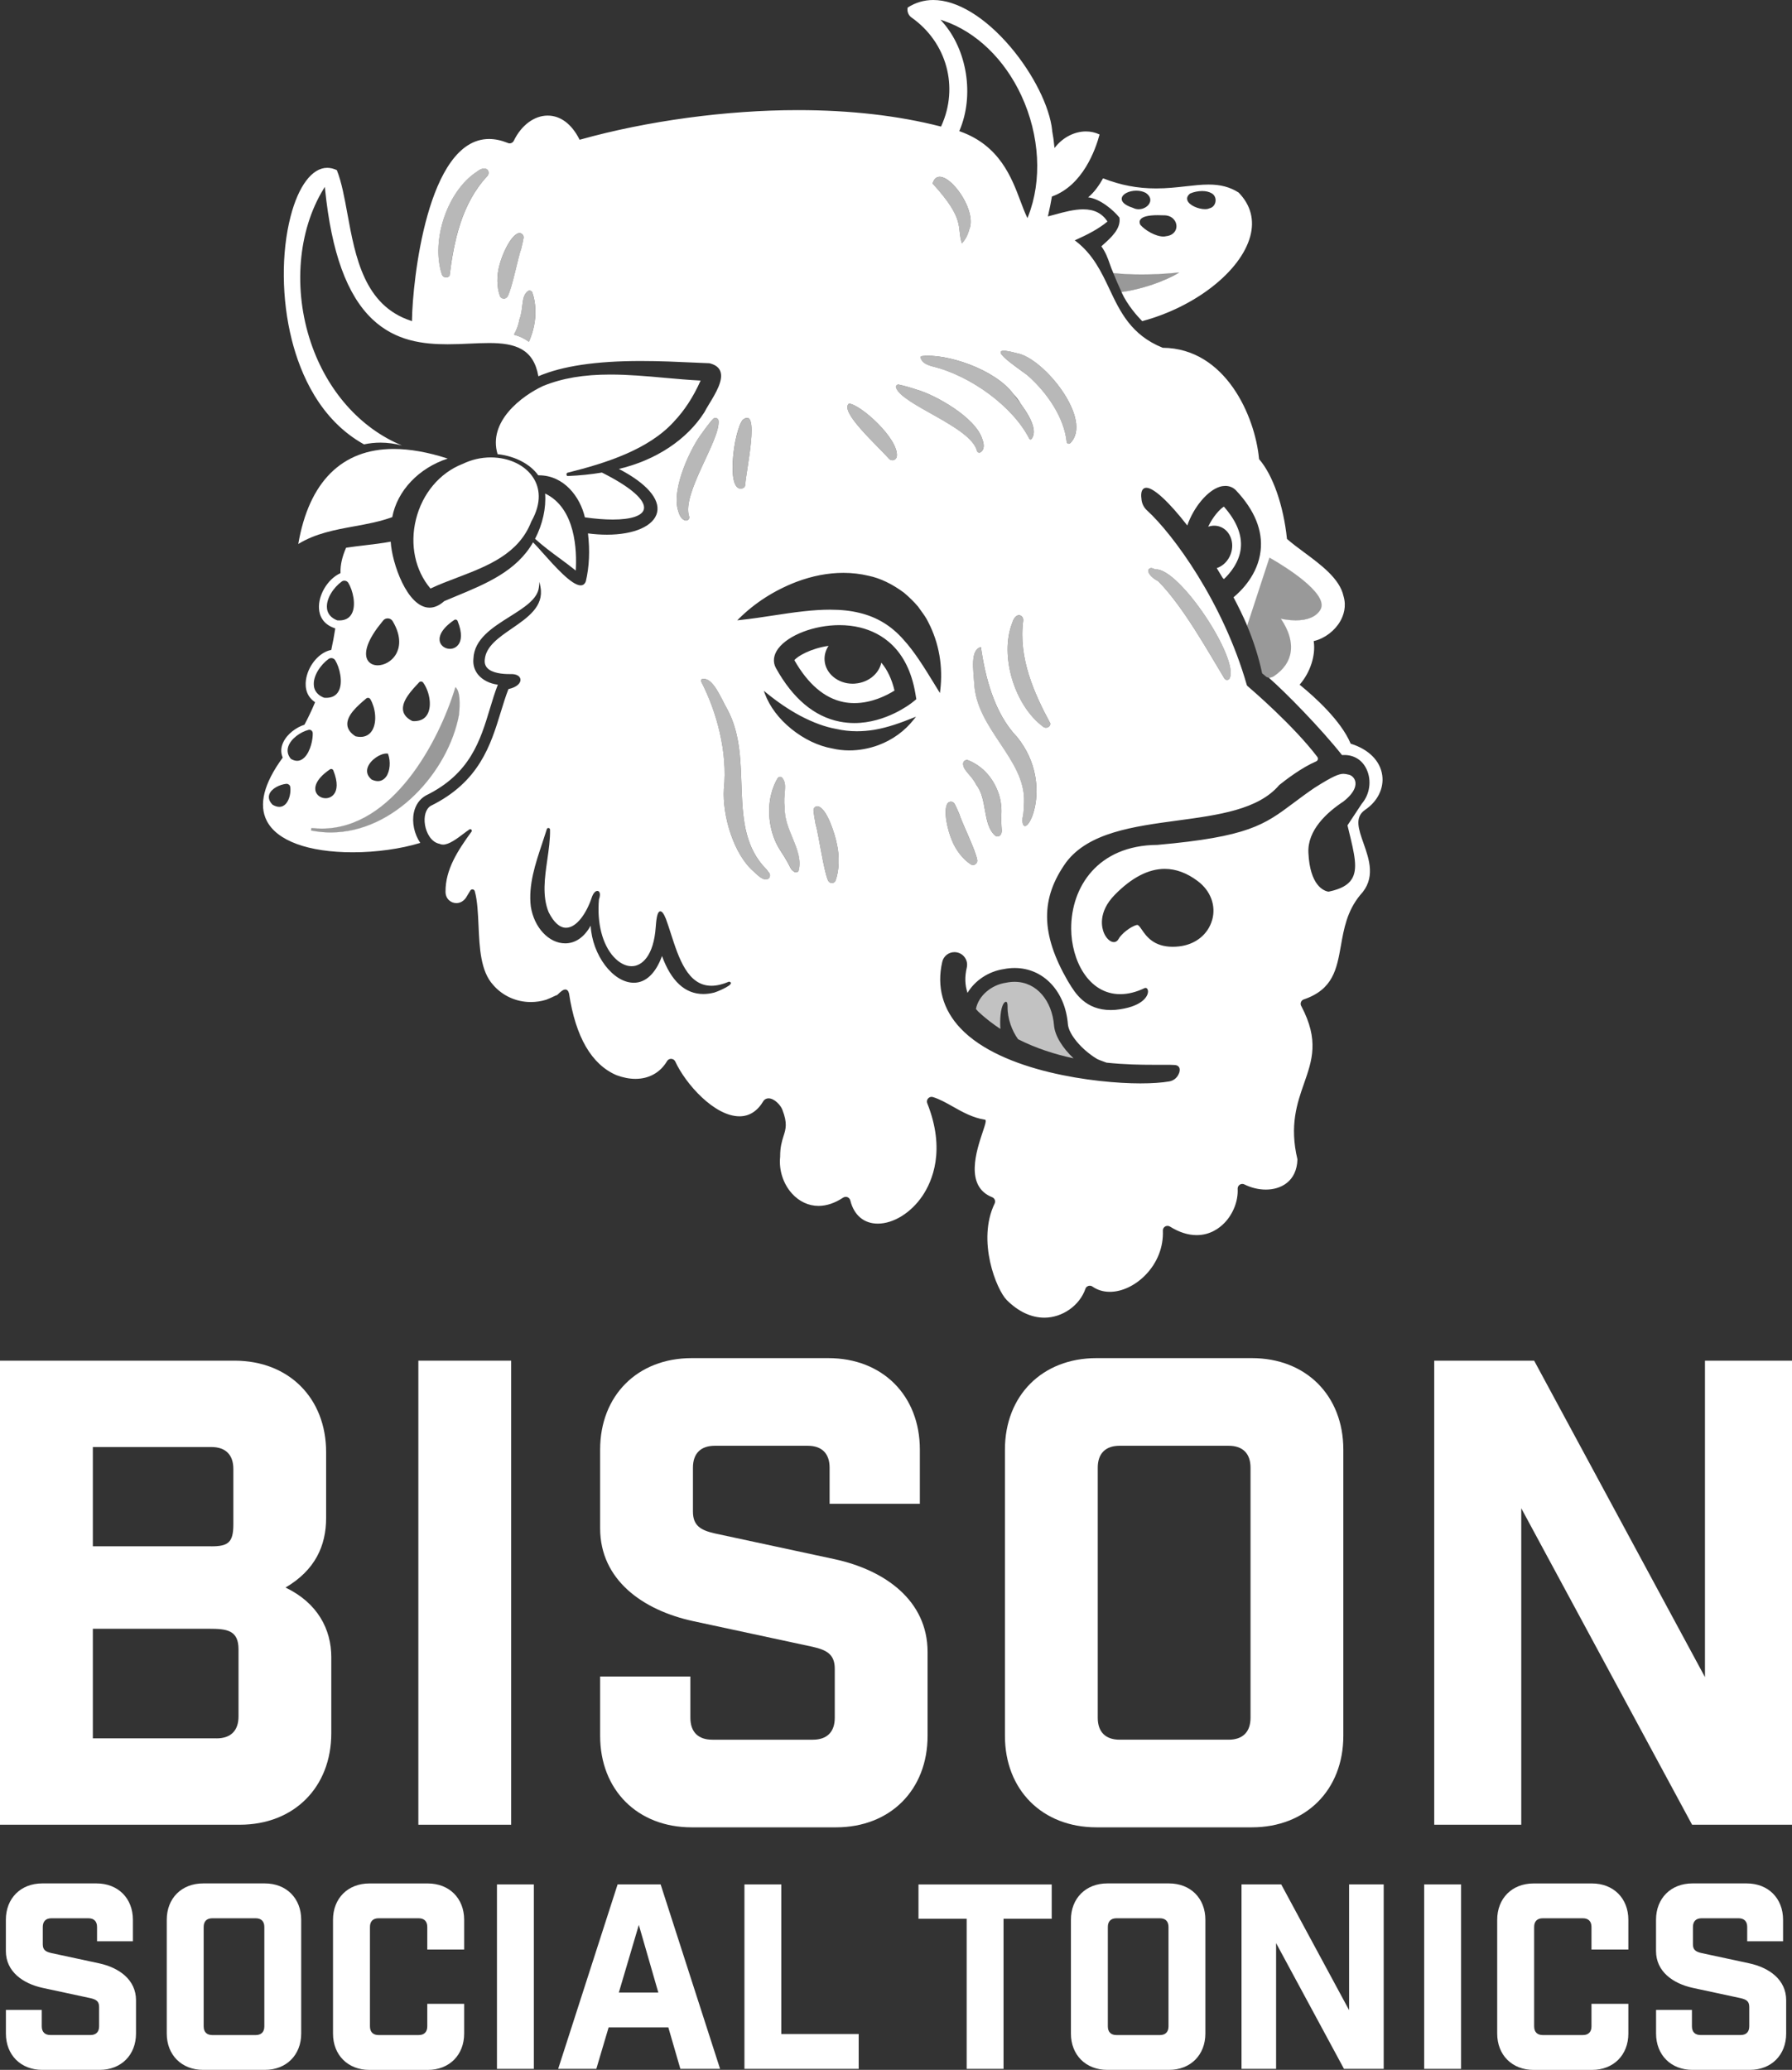 <svg viewBox="0 0 461.67 533.29" xmlns="http://www.w3.org/2000/svg" id="Layer_2"><rect x="0" y="0" width="461.67" height="533.29" fill="#333333" stroke="none"/><defs><style>.cls-1,.cls-2{fill:#fff;}.cls-3{opacity:.65;}.cls-2{opacity:.7;}.cls-4{opacity:.5;}</style></defs><g id="Layer_1-2"><g id="White"><path d="M76.84,140.16c4.43-2.73,9.5-3.66,14.4-4.55,3.29-.6,6.68-1.22,9.82-2.38,1.28-6.81,6.84-12.66,14.28-15.08-5.06-1.65-9.75-2.48-13.94-2.48-13.32,0-21.8,8.47-24.56,24.5Z" class="cls-1"></path><path d="M119.17,119.53c-5.89,2.3-10.37,7.64-12.01,14.3-1.61,6.51-.21,13.15,3.74,17.8,2.19-1.03,4.56-1.94,6.87-2.81,7.81-2.98,15.88-6.07,19.11-14.45,2.89-5.11,1.98-8.78.71-10.95-2-3.44-6.28-5.57-11.17-5.57-2.51,0-5.01.59-7.25,1.69Z" class="cls-1"></path><path d="M173.57,108.68c2.76-2.9,5.03-6.38,6.93-10.63-3.06-.15-6.22-.44-9.28-.71-4.6-.42-9.35-.84-13.99-.84-6.85,0-12.35.93-17.31,2.94-5.55,2.58-14.25,9.17-11.73,17.57,4.49.5,8.39,2.53,10.48,5.45.06,0,.12,0,.18,0,6.45,0,10.63,5.59,11.83,10.83,2.67.38,5.09.57,7.2.57,4.69,0,7.6-.97,8-2.65.54-2.3-3.4-5.75-10.81-9.46-2.8.47-5.73.77-8.71.89-.04,0-.12.01-.23-.01-.16-.08-.22-.39-.17-.58.06-.2.25-.26.29-.27,9.85-2.45,20.77-5.93,27.31-13.08Z" class="cls-1"></path><path d="M144.22,143.87c1.36,1.01,2.77,2.05,4.11,3.13.31-5.04.01-16.06-7.89-19.84.28,3.75-.63,7.87-2.59,11.67,2,1.82,4.22,3.46,6.36,5.04Z" class="cls-1"></path><path d="M220.29,176.13c-.21.02-.42.02-.63.02-3.8,0-6.97-2.62-7.22-5.97-.1-1.33.25-2.63,1.02-3.78-4.53.65-7.97,2.63-8.81,3.69,3.53,6.19,7.79,9.82,12.67,10.79.9.18,1.84.27,2.79.27,4.48,0,8.35-1.98,10.34-3.23-.69-2.92-1.83-5.33-3.4-7.19-.62,2.9-3.39,5.14-6.76,5.39Z" class="cls-1"></path><path d="M315.29,130.53c-1.03.65-2.81,2.57-4.03,5.18.51-.18,1.03-.27,1.55-.27.49,0,.98.08,1.44.24,2.59.9,3.87,4.03,2.85,6.97-.62,1.79-1.99,3.19-3.63,3.72.54.87,1.06,1.73,1.54,2.55.12.1.23.19.32.27,1.51-1.43,3.94-4.26,4.33-7.92.37-3.44-1.09-7.06-4.37-10.76Z" class="cls-1"></path><path d="M280.32,50.84c3.1.35,6.53,3.3,8.05,5.19l.04.05v.06c.39,2.81-2.19,5.11-4.27,6.96-.14.12-.27.24-.4.36,1.15,1.61,1.64,3.02,2.16,4.5.27.77.55,1.56.93,2.4,2.28.24,4.73.36,7.28.36,2.78,0,5.73-.14,8.77-.43l.93-.09-.81.48c-.06.03-5.76,3.37-14.08,4.57,1.54,3.42,4.18,6.31,5.34,7.49,13.67-3.65,25.37-12.82,27.83-21.82,1.16-4.23.12-8.15-3-11.32-2.25-1.42-4.63-2.05-7.73-2.05-1.84,0-3.77.22-5.82.45-2.41.27-4.91.55-7.71.55-4.76,0-9.1-.83-13.65-2.6-.9,1.59-2.13,3.5-3.87,4.92ZM306.59,49.87l.02-.02h.03c.93-.41,2.05-.63,3.08-.63.93,0,1.74.19,2.36.54.77.39,1.2,1.23,1.07,2.15-.12.89-.73,1.58-1.56,1.76-.29.14-.68.22-1.14.22-1.73,0-4.09-.99-4.54-2.26-.15-.43-.16-1.08.68-1.76ZM298.28,55.44c.58,0,1.07.02,1.37.03.1,0,.18,0,.22,0,2.02,0,3.16,1.36,3.22,2.7.06,1.19-.75,2.48-2.69,2.69-.18.05-.42.08-.68.08-1.98,0-4.72-1.59-5.94-3.02l-.02-.02v-.03c-.23-.49-.22-.92.02-1.28.5-.76,2.01-1.15,4.5-1.15ZM289,51.04c.17-1.06,1.85-1.91,3.74-1.91.92,0,1.78.2,2.48.59,1.28.9,1.21,1.85,1.05,2.34-.33,1.05-1.59,1.85-2.92,1.85-.51,0-.99-.12-1.43-.34-2.61-.84-3.04-1.83-2.93-2.52Z" class="cls-1"></path><path d="M351.71,208.63c3.19-2.14,4.88-5.55,4.39-8.92-.53-3.68-3.46-6.63-8.04-8.08l-.09-.03-.04-.09c-2.48-5.85-9.17-11.89-12.94-14.97l-.17-.14.14-.16c2.61-3.07,3.99-7.34,3.51-10.87l-.03-.19.18-.05c2.72-.68,5.28-2.64,6.68-5.1.82-1.45,1.64-3.75.82-6.47-.97-4.47-5.86-8.09-10.18-11.28-1.59-1.18-3.1-2.3-4.33-3.39l-.06-.05v-.08c-.89-8.55-3.63-16.38-7.15-20.44l-.04-.05v-.07c-1.02-10.98-8.64-28.45-24.78-28.6h-.04s-.04-.02-.04-.02c-8.09-3.27-10.92-9.27-13.66-15.07-2.08-4.41-4.23-8.96-8.68-12.38l-.28-.21.32-.14c2.78-1.26,5.69-2.7,8.11-4.7-1.37-2.12-3.41-3.15-6.24-3.15-2.37,0-4.98.71-7.28,1.34-.51.14-1.02.28-1.5.4l-.33.09.08-.34c.38-1.65.68-3.18.94-4.67l.02-.12.11-.04c7.85-2.87,11.1-11.97,12.17-15.94-1.09-.52-2.27-.79-3.5-.79-2.88,0-5.79,1.45-7.79,3.88l-.33.39-.05-.51c-.11-1.24-.29-2.54-.54-3.86l-.03-.17h.03c-.65-6.1-4.82-14.47-10.66-21.4C253.86,4.45,246.58,0,240.44,0h0c-2.38,0-4.59.66-6.6,1.95-.21.98.18,2,1.01,2.57,9.07,6.41,12.22,17.9,7.66,27.93l-.07.16-.17-.04c-10.87-2.78-23.23-4.2-36.73-4.2-18.4,0-38.82,2.77-56.04,7.59l-.17.05-.08-.15c-1.98-3.92-4.87-6.08-8.15-6.08-3.46,0-6.8,2.49-8.73,6.49-.2.41-.61.67-1.07.67-.21,0-.42-.06-.6-.16-1.61-.64-3.2-.97-4.7-.97-15.94,0-19.72,36.78-19.86,46.63v.29s-.28-.09-.28-.09c-12.03-3.94-14.32-16.46-16.35-27.51-.77-4.22-1.5-8.21-2.73-11.3-.84-.39-1.67-.59-2.49-.59h0c-3.88,0-7.4,4.68-9.42,12.51-2.44,9.45-2.33,21.32.29,31.75,2.22,8.83,7.25,20.67,18.62,26.99,1.39-.3,2.81-.45,4.23-.45,1.81,0,3.68.25,5.54.73-10.73-4.44-19.26-14.05-23.46-26.5-4.6-13.63-3.35-28.8,3.27-39.59l.33-.53.06.62c1.66,16.32,5.64,27.27,12.19,33.48,6,5.68,13.16,6.45,19.38,6.45,1.94,0,3.86-.08,5.71-.17,1.74-.08,3.39-.15,4.96-.15,6.73,0,11.47,1.46,12.71,8.56,6.22-2.65,14.87-3.93,26.43-3.93,4.93,0,9.6.22,13.72.41,1.39.07,2.71.13,3.92.17,1.45.35,2.37,1.01,2.77,1.97.95,2.29-1.14,5.73-2.82,8.49-.49.81-.95,1.57-1.25,2.17-4.49,7.06-12.49,12.35-22.03,14.6,7.08,3.67,10.66,7.75,9.84,11.23-.82,3.47-5.89,5.71-12.91,5.71-1.57,0-3.21-.11-4.89-.33.52,4.39.34,8.53-.54,12.31-.31.89-.9,1.08-1.34,1.08-2.32,0-6.7-4.93-9.9-8.52-1.03-1.16-1.87-2.1-2.37-2.57-4.22,7.42-12.16,10.7-19.85,13.88-1.02.42-2.04.84-3.03,1.27-1.25,1.12-2.52,1.68-3.78,1.68-5.79,0-9.73-11.62-10.01-17-2.23.41-4.52.68-6.73.94-1.57.19-3.18.38-4.76.62-1.01,2.27-1.5,4.42-1.45,6.41v.14s-.12.06-.12.06c-3.19,1.5-5.62,5.56-5.42,9.03.1,1.73.88,4.01,4.03,5.09l.17.06-.03.17c-.26,1.68-.59,3.44-.98,5.24l-.03.13-.13.03c-2.87.6-5.57,3.67-6.29,7.15-.32,1.54-.46,4.39,2.12,6.2l.14.1-.07.16c-.84,1.99-1.7,3.81-2.64,5.56l-.04.07-.08.03c-1.93.63-4.34,2.27-5.39,4.53-.6,1.29-.66,2.58-.16,3.81l.04.11-.07.09c-4.8,6.59-6.16,12.04-4.05,16.17,2.63,5.17,10.71,8.13,22.18,8.13,6.02,0,12.33-.88,17.38-2.42-1.55-2.26-2.2-5.3-1.65-7.84.42-1.96,1.5-3.48,3.1-4.38,11.42-5.59,14-14.14,16.5-22.41.65-2.15,1.27-4.19,2.03-6.14-2.04-.24-3.92-1.18-5.06-2.55-.96-1.16-1.39-2.59-1.23-4.14.19-5.07,4.87-8.01,9.39-10.86,3.67-2.31,7.13-4.48,7.48-7.54l.16-1.4.25,1.39c.9,4.93-3.28,7.81-7.33,10.6-3.45,2.37-6.7,4.61-7.02,7.99-.11.87.09,1.6.6,2.17,1.24,1.4,4.07,1.61,5.64,1.61.15,0,.3,0,.43,0,.06,0,.12,0,.18,0,1.34,0,2.25.54,2.34,1.38.09.89-.84,2-3.1,2.49-.73,1.87-1.34,3.85-1.98,5.94-2.58,8.42-5.5,17.97-18.03,24.14-1.27.75-1.86,2.7-1.48,4.95.33,1.95,1.51,4.39,3.74,4.84h.03s.02.02.02.02c.25.12.54.18.85.18,1.56,0,3.6-1.54,5.24-2.78.56-.42,1.09-.83,1.56-1.13.07-.04.14-.07.22-.07.15,0,.28.09.35.22.07.13.06.29-.03.41-3.55,4.89-6.74,9.76-6.7,15.48,0,1.91,1.44,2.94,2.79,2.94.98,0,1.89-.52,2.49-1.41l1.1-1.82c.12-.19.32-.31.54-.31.29,0,.54.19.62.47.68,2.48.81,5.57.96,8.84.26,5.8.53,11.8,3.79,15.33,2.41,2.79,5.93,4.39,9.68,4.39,1.34,0,2.68-.2,3.98-.6.83-.33,1.56-.65,2.27-1l.26-.13v.05c.12-.06.23-.13.35-.19l.16-.15c.56-.54,1.25-1.21,1.87-1.21.46,0,.78.34.96,1.01,1.69,11.22,5.8,18.3,12.22,21.06,1.69.63,3.34.95,4.89.95,3.5,0,6.4-1.62,8.15-4.58.21-.36.6-.58,1.02-.58.47,0,.89.26,1.09.69,2.65,5.77,10.08,14.12,16.55,14.12,2.57,0,4.66-1.36,6.23-4.05v-.02s.03-.02.03-.02c.34-.36.76-.54,1.23-.54,1.5,0,3.13,1.78,3.56,2.96,1.34,3.46.88,4.92.29,6.77-.41,1.3-.88,2.78-.87,5.33-.36,3.42.78,6.96,3.05,9.47,1.85,2.05,4.27,3.18,6.83,3.18,2.08,0,4.22-.72,6.35-2.13.2-.13.43-.2.67-.2.56,0,1.04.39,1.18.94.93,3.79,3.51,5.96,7.08,5.96,4.04,0,8.54-2.79,11.47-7.11,2.54-3.74,6.08-11.82,1.27-23.9-.15-.38-.11-.79.12-1.12.23-.33.59-.53.98-.53.12,0,.24.02.35.05,1.75.54,3.4,1.47,5.15,2.46,2.5,1.41,5.09,2.87,8.27,3.38l.12.02.04.12c.13.37-.14,1.2-.71,2.91-1.65,4.92-4.73,14.09,2.41,16.92.32.13.56.39.68.7.11.29.1.61-.04.89-4.66,9.61.48,22.26,3.1,24.89,2.96,2.97,6.31,4.55,9.7,4.55,4.65,0,9.1-3.14,10.58-7.45.16-.47.61-.78,1.12-.78.25,0,.49.07.69.22,1.3.9,2.81,1.35,4.49,1.35,3.13,0,6.57-1.64,9.22-4.39,3.02-3.14,4.6-7.18,4.43-11.37-.01-.32.1-.63.32-.86.23-.24.55-.37.87-.37.22,0,.44.06.64.18,2.33,1.46,4.64,2.2,6.86,2.2,3.45,0,5.83-1.74,7.22-3.19,2.22-2.32,3.51-5.66,3.36-8.72-.02-.34.1-.67.33-.91.23-.24.54-.37.86-.37.19,0,.37.04.54.13,1.75.87,3.67,1.33,5.54,1.33,3.81,0,7.95-2.05,8.13-7.78-2.09-8.74-.08-14.48,1.69-19.54,2.1-6,3.92-11.18-.67-19.9-.2-.3-.25-.68-.13-1.04.12-.35.39-.62.73-.73,7.57-2.57,8.5-7.81,9.58-13.88.77-4.37,1.58-8.89,4.94-12.99,4.08-4.29,2.38-9.12.88-13.38-1.27-3.59-2.36-6.7.39-8.58ZM125.54,45.36c-6.66,7.15-8.6,16.84-9.73,25.7,0,0-.01.01-.02.02-.57.67-1.69.44-1.96-.4-2.89-8.81,1.5-21.58,9.02-26.43.95-.76,1.67-.93,2.24-.79.82.2,1.03,1.28.45,1.9ZM130.25,76.87s-.01,0-.02,0c-.57.23-1.23-.04-1.44-.62-.84-2.3-.85-5.32-.12-7.92.6-2.43,2.66-7.31,4.74-8.18.79-.33,1.62.37,1.47,1.21-.11.63-.3,1.55-.58,2.67-.83,2.16-2.32,10.14-3.51,12.34-.12.22-.31.39-.55.48ZM136.26,88.07c-1.06-.79-2.3-1.42-3.75-1.81-.04,0-.08,0-.12-.02.67-1.22,1.19-2.49,1.39-3.83,1.2-3.12.35-5.95,2.19-7.39.4-.31,1-.13,1.17.35.41,1.18.74,2.7.79,4.47.11,2.59-.48,5.52-1.67,8.22ZM107.83,175.95l.14-.15c.13-.14.3-.21.49-.21.22,0,.44.11.57.29,1.48,2.05,2.34,5.71,1.15,8.03-.63,1.23-1.76,1.83-3.27,1.89-.2,0-.55.02-.75-.06-1.35-.68-2.12-1.58-2.31-2.66-.43-2.46,2.23-5.27,3.99-7.13ZM97.26,161.72l1.45-1.84c.28-.36.71-.56,1.17-.56.53,0,1.02.27,1.29.73,2.53,4.25,1.64,7.11.88,8.44-1.15,2.02-3.21,2.93-4.75,2.93-1.22,0-2.19-.54-2.67-1.47-.52-1.03-.87-3.46,2.63-8.23ZM99.5,200.07c-.54.77-1.28,1.18-2.15,1.18-.48,0-1.01-.13-1.56-.38h-.03s-.02-.03-.02-.03c-1.36-1.12-1.3-2.34-1-3.16.68-1.91,3.22-3.54,4.83-3.54.09,0,.17,0,.25.01l.13.02.04.12c.7,1.9.49,4.39-.48,5.78ZM94.2,180.08l.16-.13c.12-.1.28-.16.44-.16.25,0,.49.14.62.36,1.26,2.15,1.79,5.72.51,7.96-.66,1.14-1.72,1.75-3.06,1.75-.39,0-.8-.05-1.24-.15h-.04s-.03-.03-.03-.03c-1.31-.84-2.01-1.84-2.08-2.96-.16-2.5,2.78-4.99,4.73-6.64ZM84.25,156.77c-.32-2.5,1.72-5.45,3.79-6.94.2-.15.44-.22.69-.22.41,0,.79.21,1,.55,1.15,1.85,2.12,5.77.87,8-.62,1.12-1.69,1.69-3.18,1.69-.16,0-.33,0-.51-.02h-.03s-.03-.01-.03-.01c-1.53-.6-2.44-1.65-2.61-3.04ZM80.87,176.71c-.32-2.5,1.72-5.45,3.79-6.94.2-.15.44-.22.69-.22.41,0,.79.21,1,.55,1.15,1.85,2.12,5.77.87,8-.62,1.12-1.69,1.69-3.18,1.69-.16,0-.33,0-.51-.02h-.03s-.03-.01-.03-.01c-1.53-.6-2.44-1.65-2.61-3.04ZM86.14,204.47c-.51.75-1.33,1.19-2.25,1.19-1.19,0-2.25-.72-2.57-1.76-.24-.79-.37-2.91,3.67-5.67.09-.07.21-.11.34-.11.21,0,.41.12.52.31,1.36,3.35.91,5.14.29,6.05ZM73.71,207.02c-.49.57-1.08.86-1.76.86-.53,0-1.1-.18-1.7-.53h-.02s-.02-.03-.02-.03c-1.07-1.07-1.04-2.03-.83-2.64.52-1.51,2.63-2.53,4.35-2.73.03,0,.07,0,.1,0,.46,0,.87.33.94.76.21,1.27-.13,3.23-1.06,4.31ZM76.54,196.02c-.51,0-1.04-.17-1.58-.49l-.03-.02-.02-.03c-.79-.95-1.01-2.04-.64-3.15.66-2.02,3.17-3.76,5.21-4.28.07-.02.15-.03.22-.03.48,0,.85.38.87.89.06,1.56-.56,4.61-2.08,6.19-.59.61-1.24.92-1.94.92ZM118.26,184.13c-2.7,14.66-16.63,30.35-33.06,30.35-1.63,0-3.27-.16-4.88-.47l-.21-.04.04-.21.05-.25.04-.19.19.02c.82.09,1.66.14,2.47.14,18.38,0,30.22-22.69,34.32-36.1l.11-.37.25.29c1.24,1.46.77,5.94.67,6.82ZM118.16,165.98c-.51.75-1.33,1.19-2.25,1.19-1.19,0-2.25-.72-2.57-1.76-.24-.79-.37-2.91,3.67-5.67.09-.07.21-.11.34-.11.21,0,.41.12.52.31,1.36,3.35.91,5.14.29,6.05ZM275.69,114.19c-.31.3-.83.1-.89-.33-.62-6.16-4.91-12.63-10.15-17.22-2.94-2.24-12.19-8.24-2.65-5.63,6.95,1.2,19.81,17.26,13.69,23.19ZM250.98,175.97c-.19-3.24-1.1-8.56,1.73-9.25,1.04,7.39,3.36,16.99,9.32,23.16,10.27,12.76,1.58,27.8,1.36,21.44.02-.47.08-.74.12-.94.22-.81.29-3.14.31-3.78.39-11-12.38-18.83-12.83-30.63ZM251.49,202.16c-1.17-2.43-3.35-3.59-3.37-5.37,0-.69.7-1.16,1.34-.9,1,.39,2.16,1.02,3.26,1.91,3.06,2.42,5.34,6.76,5.28,11.18-.18,5.21.36,4.8-.1,5.92-.25.62-1.06.81-1.56.36-3.27-2.96-1.89-9.44-4.86-13.1ZM251.76,221.6c.04.25-.02.5-.14.71,0,0,0,.01-.01.02-.32.52-1,.71-1.52.37-2.06-1.33-3.89-3.73-4.87-6.24-.99-2.3-2.29-7.44-1.16-9.38.43-.74,1.52-.68,1.9.08.29.57.7,1.42,1.15,2.48.64,2.23,4.28,9.48,4.65,11.95ZM260.78,160.53c.33-1.16.82-1.73,1.36-1.95.79-.32,1.58.45,1.47,1.29-1.27,9.69,2.78,18.7,7.01,26.57,0,0,0,.02,0,.03-.08.88-1.12,1.33-1.83.81-7.47-5.49-11.31-18.44-8.01-26.76ZM242.82,5.67l-.53-.59.75.25c8.4,2.84,15.73,9.88,20.1,19.31,4.74,10.23,5.39,21.85,1.74,31.1l-.18.45-.21-.44c-.54-1.15-1.05-2.51-1.59-3.94-2.27-6.05-5.37-14.33-15.56-17.95l-.21-.07.09-.21c3.82-9,1.96-20.74-4.4-27.91ZM249.7,59.15c-.47,1.75-1.18,2.77-1.88,3.57-1.43-4.16,1.14-5.93-7.56-15.44,0,0,0,0,0,0,1.85-6.29,11.9,6.23,9.44,11.87ZM237.42,91.76c6.14-.81,18.95,3.3,23.67,9.78.74.78,1.34,1.56,1.83,2.32l-1.83-2.32c2.05,2.72,6.95,8.6,4.64,11.58-.15.19-.43.17-.54-.05-4.21-8.32-15.12-16.28-24.88-18.64-2.06-.55-2.82-1.19-3.14-2.25-.06-.19.06-.4.26-.42ZM231.56,99.09c.91.19,2.57.6,4.74,1.34,4.27,1.18,15.06,6.97,16.78,12.77.69,1.81.28,2.87-.51,3.34-.35.21-.8-.01-.9-.41-1.57-6.23-19.45-11.86-20.84-16.29-.14-.44.29-.85.74-.75ZM218.69,103.99c2.87.08,12.94,9.09,12.35,13.6-.13.98-1.33,1.35-1.99.62-3.23-3.63-12.77-12.11-10.36-14.22ZM191.35,108.18c4.62-3.69.84,13.14.65,16.76-.02.42-.32.78-.73.89-4.36,1.24-2.24-14.78.08-17.66ZM180.92,111.5c1.13-1.61,2.11-2.8,2.76-3.54.47-.54,1.37-.27,1.44.45.46,5.01-9.54,18.75-7.58,24.65.2.59-.37,1.18-.98,1.03-.72-.18-1.41-.9-1.8-2.37-1.99-5.71,3.39-16.76,6.16-20.21ZM183.93,255.75h0c-.94.23-1.86.35-2.73.35-4.7,0-8.28-3.29-10.65-9.79-1.61,4.45-4.17,6.89-7.25,6.89-5.4,0-10.73-7.16-11.13-14.71-1.62,2.95-3.93,4.56-6.56,4.56-4.21,0-8.02-4.08-8.86-9.49-.67-5.52,1.18-11.04,2.97-16.38.41-1.23.8-2.4,1.16-3.56.05-.18.21-.29.4-.29.12,0,.23.05.31.13.08.08.12.18.11.29.06,2.49-.33,5.17-.7,7.76-.66,4.6-1.35,9.35.34,13.5,1.34,2.66,2.85,4.02,4.49,4.02,2.78,0,5.32-3.88,6.6-7.73.36-1.09.92-1.76,1.46-1.76.2,0,.37.09.49.27.26.38.24,1.07-.07,1.91-.55,6.06.87,11.61,3.81,14.83,1.41,1.54,3.04,2.39,4.6,2.39,2.66,0,5.7-2.66,6.22-10.14.2-2.84.54-4,1.18-4,.45,0,.89.6,1.44,1.95.43,1.16.82,2.4,1.25,3.71,2.04,6.34,4.34,13.52,10.48,13.52,1.34,0,2.83-.35,4.45-1.03l.05-.02h.05c.42.05.47.27.46.4-.04.77-3.87,2.32-4.4,2.44ZM197.53,226.58c-.85.12-1.81-.52-3.43-2.1-5.04-4.38-8.02-14.23-7.61-21.2,1.01-9.43-1.85-19.96-5.86-27.7-.13-.25,0-.57.29-.63,2.75-.58,4.79,4.88,6.45,7.78,7.14,13.2-.55,30.54,10.06,41.23.01.01.02.02.03.03.15.2.44.58.71.95.45.61.11,1.52-.64,1.63ZM205.79,224.2c-.13.51-.75.72-1.18.41-1.37-.98-.35-.6-3.73-5.74-2.65-4.21-3.3-9.87-2.22-14.14.41-1.72,1.04-3.15,1.68-4.22.26-.44.89-.49,1.21-.1,1.5,1.78.1,4.38.64,7.68-.3,5.58,4.9,10.98,3.59,16.12ZM215.29,226.82c-.21.6-.91.86-1.47.56,0,0-.01,0-.02-.01-.2-.11-.36-.28-.46-.49-1.15-2.52-2.43-11.98-3.21-14.54-.29-1.51-.46-2.71-.55-3.44-.08-.68.51-1.3,1.17-1.15,2.29.51,4.35,7.11,4.89,9.85.66,3.06.59,6.55-.35,9.22ZM235.49,185.28c-2.35,3.03-5.55,5.36-9.24,6.72-2.4.88-4.97,1.34-7.45,1.34-1.5,0-2.97-.17-4.37-.5-3.6-.64-7.26-2.38-10.56-5.04-3.23-2.62-5.59-5.76-6.83-9.1l-.27-.73.6.49c2.93,2.4,5.8,4.34,8.78,5.95,3.39,1.78,6.43,2.89,9.31,3.4,1.69.39,3.47.59,5.29.59,1.42,0,2.92-.12,4.44-.36,3.5-.59,6.91-1.83,10.07-3.1l.72-.29-.47.61ZM235.98,180.22l-1.09.87c-.27.21-6.66,5.2-14.78,5.2-1.27,0-2.55-.13-3.79-.37-6.55-1.3-12.07-5.95-16.42-13.8-.87-1.56-.64-3.41.63-5.07,2.66-3.47,9.28-5.99,15.74-5.99,1.87,0,3.66.21,5.34.62,5.39,1.33,12.23,5.36,14.21,16.96l.23,1.37.02.12-.1.08ZM241.84,178.05c-.39-.62-.76-1.24-1.14-1.86-2.62-4.26-5.09-8.29-7.98-11.44-3.1-3.52-6.79-5.76-11.26-6.84-2.25-.56-4.75-.83-7.65-.83-2.06,0-4.28.14-6.79.42-2.54.27-5.08.66-7.77,1.07-2.8.43-5.7.87-8.72,1.19l-.6.06.43-.42c4.14-4.1,9.12-7.29,14.8-9.48,4.12-1.55,8.2-2.33,12.12-2.33,2.22,0,4.41.26,6.51.76,2.98.62,6.05,2.09,9.12,4.37,1.34,1.14,2.55,2.32,3.58,3.53.26.37.51.71.76,1.06.7.96,1.42,1.95,1.92,3.03,2.76,5.34,3.82,11.44,3.05,17.63l-.07.59-.31-.51ZM303.76,276.47c-.38,1.12-1.34,1.94-2.51,2.15-1.89.33-4.47.51-7.46.51-11.37,0-35.68-2.96-46.32-14.18-4.57-4.82-6.2-10.74-4.72-17.13.34-1.48,1.64-2.51,3.15-2.51.25,0,.5.03.74.09.84.19,1.56.71,2.02,1.44.46.73.6,1.6.41,2.45-.55,2.36-.49,4.5.19,6.51,1.93-3.22,5.46-5.54,9.34-6.12.94-.19,1.88-.28,2.81-.28,7.38,0,13.02,5.95,13.71,14.47.21,2.58,3.46,6.49,7.41,8.9.39.24,1.28.56,2.22.9l.34.12c4.7.49,8.92.55,12.06.55.66,0,1.27,0,1.84,0,.49,0,.95,0,1.38,0,.97,0,1.59.01,2.06.04h0c.61,0,1.04.17,1.28.51.34.47.22,1.13.06,1.6ZM312.29,236.99c-1.05,3.77-4.34,6.4-8.58,6.85-.55.06-1.08.09-1.59.09-4.93,0-6.83-2.76-7.96-4.41-.47-.68-.84-1.22-1.18-1.22-.03,0-.06,0-.09.01-1.62.37-4.06,2.36-4.7,3.59-.28.53-.71.82-1.23.82-.94,0-1.96-.95-2.56-2.36-.48-1.14-1.7-5.23,2.8-9.82,4.35-4.44,8.68-6.68,12.87-6.68,2.89,0,5.77,1.07,8.56,3.19,3.28,2.49,4.68,6.3,3.67,9.93ZM347.15,212.64c.12.51.24,1,.36,1.49,1.43,5.88,2.38,9.77.74,12.37-.97,1.55-2.84,2.57-5.88,3.21-.04,0-.08.01-.11.01-.03,0-.06,0-.09,0-1.1-.2-4.7-1.51-5.09-10.03-.27-5.8,4.75-10.37,9.01-13.18,3.13-2.45,3.27-4.29,3.07-5.17-.22-.99-1.01-1.6-1.64-1.74l-.22-.05c-.42-.1-.78-.18-1.2-.18-1.13,0-2.7.59-7.45,3.61-2.09,1.42-3.85,2.74-5.4,3.9-7.5,5.62-11.63,8.72-35.07,10.8-15.41.1-22.25,10.91-22.21,21.56.03,8.19,4.47,16.9,12.64,16.9,1.99,0,4.1-.52,6.27-1.56.09-.04.16-.05.24-.05.36,0,.61.33.64.83.07,1.37-1.6,4.14-8.39,4.82-.41.03-.81.05-1.19.05-6.52,0-9.17-4.34-10.75-6.94-.13-.22-.26-.43-.38-.62-6.95-12.09-7.05-21.22-.34-30.56,5.8-7.63,17.35-9.18,28.52-10.69,10.77-1.45,20.94-2.82,26.33-9.15.02-.02.04-.04.07-.06,1.59-1.28,5.7-4.44,9.44-6.04.22-.09.38-.28.44-.5.06-.23.01-.47-.13-.66-6.08-8.01-16.81-17.26-18.02-18.29-.07-.06-.12-.14-.15-.24-6.08-21.27-19-38.88-25.72-44.99-.74-.68-1.23-1.6-1.38-2.59-.21-1.42-.1-2.35.33-2.84.22-.26.53-.39.9-.39,1.88,0,5.81,3.62,10.54,9.71,1.66-4.75,5.22-9,8.38-9.97.48-.15.96-.22,1.42-.22,1.09,0,2.05.41,2.78,1.18,4.77,5.08,6.9,10.3,6.31,15.52-.69,6.16-5.01,10.37-6.98,12,1.3,2.45,2.48,4.9,3.52,7.28l5.66-17.26.08-.24.22.12c.48.27,11.88,6.7,13.12,11.32.2.75.13,1.42-.21,1.99-1.06,1.78-3.26,2.72-6.38,2.72-1.61,0-3.08-.25-3.86-.41.9,1.23,3.12,4.72,2.59,8.51-.34,2.47-1.8,4.59-4.33,6.3,0,0-.49.37-1.23.37-.03,0-.07,0-.1,0,4.26,3.71,13.44,13.07,18.85,19.92.02.03.06.03.08.03.18-.01.36-.02.53-.02h0c2.58,0,4.68,1.35,5.76,3.71,1.32,2.87.82,6.42-1.25,8.83l-3.68,5.57ZM296.91,146.43c.22.09.49.19.79.28,6.16-.41,21.65,23.11,19.08,28.08-.27.52-1.04.51-1.34,0-4.27-7.04-10.56-18.41-16.95-24.95-.06-.06-.12-.1-.19-.14-1.24-.66-2.14-1.5-2.44-2.35-.22-.61.45-1.18,1.05-.93Z" class="cls-1"></path></g><g class="cls-3" id="_65_"><path d="M231.04,117.59c.58-4.51-9.49-13.52-12.35-13.6-2.41,2.11,7.13,10.59,10.36,14.22.66.74,1.86.36,1.99-.62Z" class="cls-1"></path><path d="M264.64,96.64c5.24,4.59,9.53,11.06,10.15,17.22.06.43.58.64.89.33,6.12-5.92-6.74-21.99-13.69-23.19-9.54-2.61-.29,3.39,2.65,5.63Z" class="cls-1"></path><path d="M251.66,116.13c.1.4.55.62.9.41.79-.47,1.2-1.54.51-3.34-1.71-5.8-12.51-11.58-16.78-12.77-2.16-.75-3.83-1.15-4.74-1.34-.45-.1-.87.32-.74.75,1.39,4.44,19.27,10.06,20.84,16.29Z" class="cls-1"></path><path d="M191.28,125.84c.41-.12.71-.47.73-.89.19-3.62,3.96-20.45-.65-16.76-2.32,2.87-4.44,18.89-.08,17.66Z" class="cls-1"></path><path d="M176.56,134.08c.6.15,1.17-.44.98-1.03-1.96-5.9,8.05-19.64,7.58-24.65-.07-.71-.97-.98-1.44-.45-.65.74-1.63,1.93-2.76,3.54-2.77,3.45-8.16,14.5-6.16,20.21.39,1.48,1.08,2.19,1.8,2.37Z" class="cls-1"></path><path d="M134.88,61.38c.15-.84-.69-1.54-1.47-1.21-2.08.87-4.14,5.75-4.74,8.18-.73,2.59-.72,5.61.12,7.92.21.58.87.85,1.44.62,0,0,.01,0,.02,0,.23-.09.43-.26.55-.48,1.19-2.2,2.67-10.18,3.51-12.34.28-1.12.47-2.04.58-2.67Z" class="cls-1"></path><path d="M240.3,94.44c9.77,2.35,20.67,10.31,24.88,18.64.11.21.4.24.54.05,2.31-2.98-2.59-8.86-4.64-11.58-4.72-6.48-17.53-10.59-23.67-9.78-.2.03-.31.23-.26.42.32,1.06,1.08,1.7,3.14,2.25Z" class="cls-1"></path><path d="M137.13,75.37c-.17-.48-.77-.66-1.17-.35-1.83,1.44-.99,4.27-2.19,7.39-.2,1.34-.73,2.61-1.39,3.83.04,0,.08,0,.12.02,1.45.39,2.68,1.02,3.75,1.81,1.19-2.71,1.78-5.63,1.67-8.22-.05-1.77-.38-3.3-.79-4.47Z" class="cls-1"></path><path d="M245.96,207.17c-.39-.76-1.48-.81-1.9-.08-1.13,1.94.17,7.08,1.16,9.38.98,2.51,2.81,4.91,4.87,6.24.52.33,1.2.15,1.52-.37,0,0,0-.01.01-.02.13-.21.18-.46.14-.71-.38-2.47-4.01-9.73-4.65-11.95-.45-1.07-.86-1.91-1.15-2.48Z" class="cls-1"></path><path d="M257.9,214.91c.46-1.12-.08-.71.1-5.92.06-4.43-2.22-8.77-5.28-11.18-1.1-.9-2.26-1.52-3.26-1.91-.64-.25-1.35.21-1.34.9.02,1.78,2.2,2.94,3.37,5.37,2.97,3.66,1.59,10.15,4.86,13.1.5.45,1.3.27,1.56-.36Z" class="cls-1"></path><path d="M263.38,211.25c.15,6.55,8.95-8.56-1.36-21.36-5.96-6.17-8.28-15.78-9.32-23.16-2.83.69-1.92,6.01-1.73,9.25.45,11.8,13.22,19.63,12.83,30.63-.02.64-.09,2.9-.3,3.75-.03.13-.13.71-.13.9Z" class="cls-1"></path><path d="M210.75,207.75c-.67-.15-1.26.47-1.17,1.15.09.73.26,1.93.55,3.44.78,2.56,2.06,12.03,3.21,14.54.1.21.26.38.46.49,0,0,.01,0,.02.01.56.3,1.26.03,1.47-.56.94-2.67,1.01-6.15.35-9.22-.55-2.74-2.6-9.34-4.89-9.85Z" class="cls-1"></path><path d="M201.56,200.4c-.33-.39-.95-.33-1.21.1-.64,1.07-1.27,2.5-1.68,4.22-1.08,4.28-.43,9.93,2.22,14.14,3.38,5.14,2.36,4.75,3.73,5.74.43.31,1.05.1,1.18-.41,1.31-5.14-3.89-10.54-3.59-16.12-.54-3.3.86-5.89-.64-7.68Z" class="cls-1"></path><path d="M197.46,224s-.02-.02-.03-.03c-10.62-10.69-2.92-28.03-10.06-41.23-1.65-2.9-3.69-8.37-6.45-7.78-.28.06-.42.38-.29.63,4,7.74,6.87,18.27,5.86,27.7-.41,6.96,2.57,16.81,7.61,21.2,1.62,1.57,2.58,2.21,3.43,2.1.75-.11,1.09-1.02.64-1.63-.27-.37-.56-.75-.71-.95Z" class="cls-1"></path><path d="M268.79,187.29c.71.52,1.75.06,1.83-.81,0,0,0-.02,0-.03-4.23-7.87-8.28-16.89-7.01-26.57.11-.84-.69-1.6-1.47-1.29-.54.22-1.03.78-1.36,1.95-3.3,8.32.54,21.27,8.01,26.76Z" class="cls-1"></path><path d="M125.08,43.45c-.56-.14-1.29.04-2.24.79-7.52,4.85-11.92,17.63-9.02,26.43.27.84,1.39,1.07,1.96.4,0,0,.01-.01.02-.02,1.13-8.86,3.07-18.55,9.73-25.7.58-.62.37-1.7-.45-1.9Z" class="cls-1"></path><path d="M247.82,62.73c.7-.8,1.41-1.82,1.88-3.57,2.45-5.64-7.59-18.16-9.44-11.87,0,0,0,0,0,0,8.7,9.51,6.13,11.28,7.56,15.44Z" class="cls-1"></path><path d="M298.31,149.71c.07.04.14.08.19.14,6.38,6.54,12.68,17.91,16.95,24.95.31.5,1.07.52,1.34,0,2.57-4.97-12.92-28.49-19.08-28.08-.3-.09-.57-.19-.79-.28-.6-.25-1.27.32-1.05.93.3.84,1.2,1.69,2.44,2.35Z" class="cls-1"></path></g><g class="cls-4" id="_50_"><path d="M80.2,213.25l-.14.77c18.19,3.71,35.15-12.99,38.24-29.78.22-1.87.63-6.02-1-7.31-4.68,15.45-17.82,38.72-37.1,36.31Z" class="cls-1"></path><path d="M286.8,70.31c.62,1.52,1.45,3.48,2.15,4.96,9.33-1.4,14.9-5.1,14.9-5.1-6.81.64-12.98.58-17.05.14Z" class="cls-1"></path><path d="M325.26,173.56c.23.17.74.62,1.04.87,1.17.5,2-.14,2-.14,8.86-6.01,1.7-14.79,1.7-14.79,0,0,7.96,1.73,10.45-2.47,2.6-4.38-13.43-13.5-13.43-13.5l-5.81,17.5c1.73,4.02,3.18,8.71,3.93,12.36.02.07.05.13.11.18Z" class="cls-1"></path></g><path d="M261.4,252.96c-.71,0-1.44.07-2.2.23-3.84.54-7.16,3.43-7.77,6.78.19.22.39.45.6.67,1.81,1.69,3.72,3.16,5.7,4.46-.16-2.28.01-5.35.86-6.59.19-.31,1.04-1.06.99.88-.06,2.96,1.13,6.21,2.71,8.36,4.67,2.37,9.56,3.91,14.28,4.92-2.77-2.62-4.81-5.77-5.03-8.52-.5-6.19-4.38-11.19-10.15-11.19Z" class="cls-2"></path><path d="M60.44,350.57c13.95,0,23.58,9.63,23.58,23.58v16.94c0,7.14-2.82,13.45-10.46,17.93,8.3,3.99,11.79,10.79,11.79,17.93v19.6c0,13.95-9.63,23.58-23.58,23.58H0v-119.56h60.44ZM54.47,398.4c4.32,0,5.65-1,5.65-5.65v-14.28c0-3.65-1.99-5.65-5.65-5.65h-30.55v25.57h30.55ZM55.8,447.88c3.65,0,5.65-1.99,5.65-5.65v-17.27c0-4.98-2.99-5.32-7.64-5.32h-29.89v28.23h31.88Z" class="cls-1"></path><path d="M107.78,350.57h23.91v119.56h-23.91v-119.56Z" class="cls-1"></path><path d="M213.73,378.14c0-3.65-1.99-5.65-5.65-5.65h-23.91c-3.65,0-5.65,1.99-5.65,5.65v11.29c0,3.65,1.99,4.82,5.65,5.65l30.89,6.64c12.95,2.82,23.91,10.63,23.91,23.91v21.59c0,13.95-9.63,23.58-23.58,23.58h-37.2c-13.95,0-23.58-9.63-23.58-23.58v-15.28h23.25v10.63c0,3.65,1.99,5.65,5.65,5.65h25.9c3.65,0,5.65-1.99,5.65-5.65v-12.62c0-3.65-1.99-4.82-5.65-5.65l-30.89-6.64c-12.95-2.82-23.91-10.63-23.91-23.91v-20.26c0-13.95,9.63-23.58,23.58-23.58h35.21c13.95,0,23.58,9.63,23.58,23.58v13.95h-23.25v-9.3Z" class="cls-1"></path><path d="M322.5,349.91c13.95,0,23.58,9.63,23.58,23.58v73.73c0,13.95-9.63,23.58-23.58,23.58h-40.02c-13.95,0-23.58-9.63-23.58-23.58v-73.73c0-13.95,9.63-23.58,23.58-23.58h40.02ZM322.17,378.14c0-3.65-1.99-5.65-5.65-5.65h-28.06c-3.65,0-5.65,1.99-5.65,5.65v64.43c0,3.65,1.99,5.65,5.65,5.65h28.06c3.65,0,5.65-1.99,5.65-5.65v-64.43Z" class="cls-1"></path><path d="M461.67,350.57v119.56h-25.74l-44.01-81.54v81.54h-22.42v-119.56h25.74l44.01,81.53v-81.53h22.42Z" class="cls-1"></path><path d="M25,496.47c0-1.45-.79-2.24-2.24-2.24h-9.5c-1.45,0-2.24.79-2.24,2.24v4.49c0,1.45.79,1.91,2.24,2.24l12.28,2.64c5.15,1.12,9.5,4.22,9.5,9.5v8.58c0,5.54-3.83,9.37-9.37,9.37h-14.78c-5.54,0-9.37-3.83-9.37-9.37v-6.07h9.24v4.22c0,1.45.79,2.24,2.24,2.24h10.29c1.45,0,2.24-.79,2.24-2.24v-5.02c0-1.45-.79-1.91-2.24-2.24l-12.28-2.64c-5.15-1.12-9.5-4.22-9.5-9.5v-8.05c0-5.54,3.83-9.37,9.37-9.37h13.99c5.54,0,9.37,3.83,9.37,9.37v5.54h-9.24v-3.7Z" class="cls-1"></path><path d="M68.23,485.25c5.54,0,9.37,3.83,9.37,9.37v29.3c0,5.54-3.83,9.37-9.37,9.37h-15.9c-5.54,0-9.37-3.83-9.37-9.37v-29.3c0-5.54,3.83-9.37,9.37-9.37h15.9ZM68.1,496.47c0-1.45-.79-2.24-2.24-2.24h-11.15c-1.45,0-2.24.79-2.24,2.24v25.61c0,1.45.79,2.24,2.24,2.24h11.15c1.45,0,2.24-.79,2.24-2.24v-25.61Z" class="cls-1"></path><path d="M110.08,496.47c0-1.45-.79-2.24-2.24-2.24h-10.29c-1.45,0-2.24.79-2.24,2.24v25.61c0,1.45.79,2.24,2.24,2.24h10.29c1.45,0,2.24-.79,2.24-2.24v-5.81h9.5v7.66c0,5.54-3.83,9.37-9.37,9.37h-15.05c-5.54,0-9.37-3.83-9.37-9.37v-29.3c0-5.54,3.83-9.37,9.37-9.37h15.05c5.54,0,9.37,3.83,9.37,9.37v7.66h-9.5v-5.81Z" class="cls-1"></path><path d="M128.03,485.51h9.5v47.52h-9.5v-47.52Z" class="cls-1"></path><path d="M153.63,533.03h-9.83l15.31-47.52h11.09l15.31,47.52h-10.23l-3.1-10.69h-15.38l-3.17,10.69ZM159.44,513.36h10.16l-5.02-17.42-5.15,17.42Z" class="cls-1"></path><path d="M201.29,485.51v38.54h19.93v8.98h-29.43v-47.52h9.5Z" class="cls-1"></path><path d="M258.54,494.36v38.67h-9.5v-38.67h-12.41v-8.84h34.32v8.84h-12.41Z" class="cls-1"></path><path d="M301.17,485.25c5.54,0,9.37,3.83,9.37,9.37v29.3c0,5.54-3.83,9.37-9.37,9.37h-15.9c-5.54,0-9.37-3.83-9.37-9.37v-29.3c0-5.54,3.83-9.37,9.37-9.37h15.9ZM301.04,496.47c0-1.45-.79-2.24-2.24-2.24h-11.15c-1.45,0-2.24.79-2.24,2.24v25.61c0,1.45.79,2.24,2.24,2.24h11.15c1.45,0,2.24-.79,2.24-2.24v-25.61Z" class="cls-1"></path><path d="M356.48,485.51v47.52h-10.23l-17.49-32.4v32.4h-8.91v-47.52h10.23l17.49,32.4v-32.4h8.91Z" class="cls-1"></path><path d="M366.91,485.51h9.5v47.52h-9.5v-47.52Z" class="cls-1"></path><path d="M410.01,496.47c0-1.45-.79-2.24-2.24-2.24h-10.29c-1.45,0-2.24.79-2.24,2.24v25.61c0,1.45.79,2.24,2.24,2.24h10.29c1.45,0,2.24-.79,2.24-2.24v-5.81h9.5v7.66c0,5.54-3.83,9.37-9.37,9.37h-15.05c-5.54,0-9.37-3.83-9.37-9.37v-29.3c0-5.54,3.83-9.37,9.37-9.37h15.05c5.54,0,9.37,3.83,9.37,9.37v7.66h-9.5v-5.81Z" class="cls-1"></path><path d="M450.13,496.47c0-1.45-.79-2.24-2.24-2.24h-9.5c-1.45,0-2.24.79-2.24,2.24v4.49c0,1.45.79,1.91,2.24,2.24l12.28,2.64c5.15,1.12,9.5,4.22,9.5,9.5v8.58c0,5.54-3.83,9.37-9.37,9.37h-14.78c-5.54,0-9.37-3.83-9.37-9.37v-6.07h9.24v4.22c0,1.45.79,2.24,2.24,2.24h10.29c1.45,0,2.24-.79,2.24-2.24v-5.02c0-1.45-.79-1.91-2.24-2.24l-12.28-2.64c-5.15-1.12-9.5-4.22-9.5-9.5v-8.05c0-5.54,3.83-9.37,9.37-9.37h13.99c5.54,0,9.37,3.83,9.37,9.37v5.54h-9.24v-3.7Z" class="cls-1"></path></g></svg>